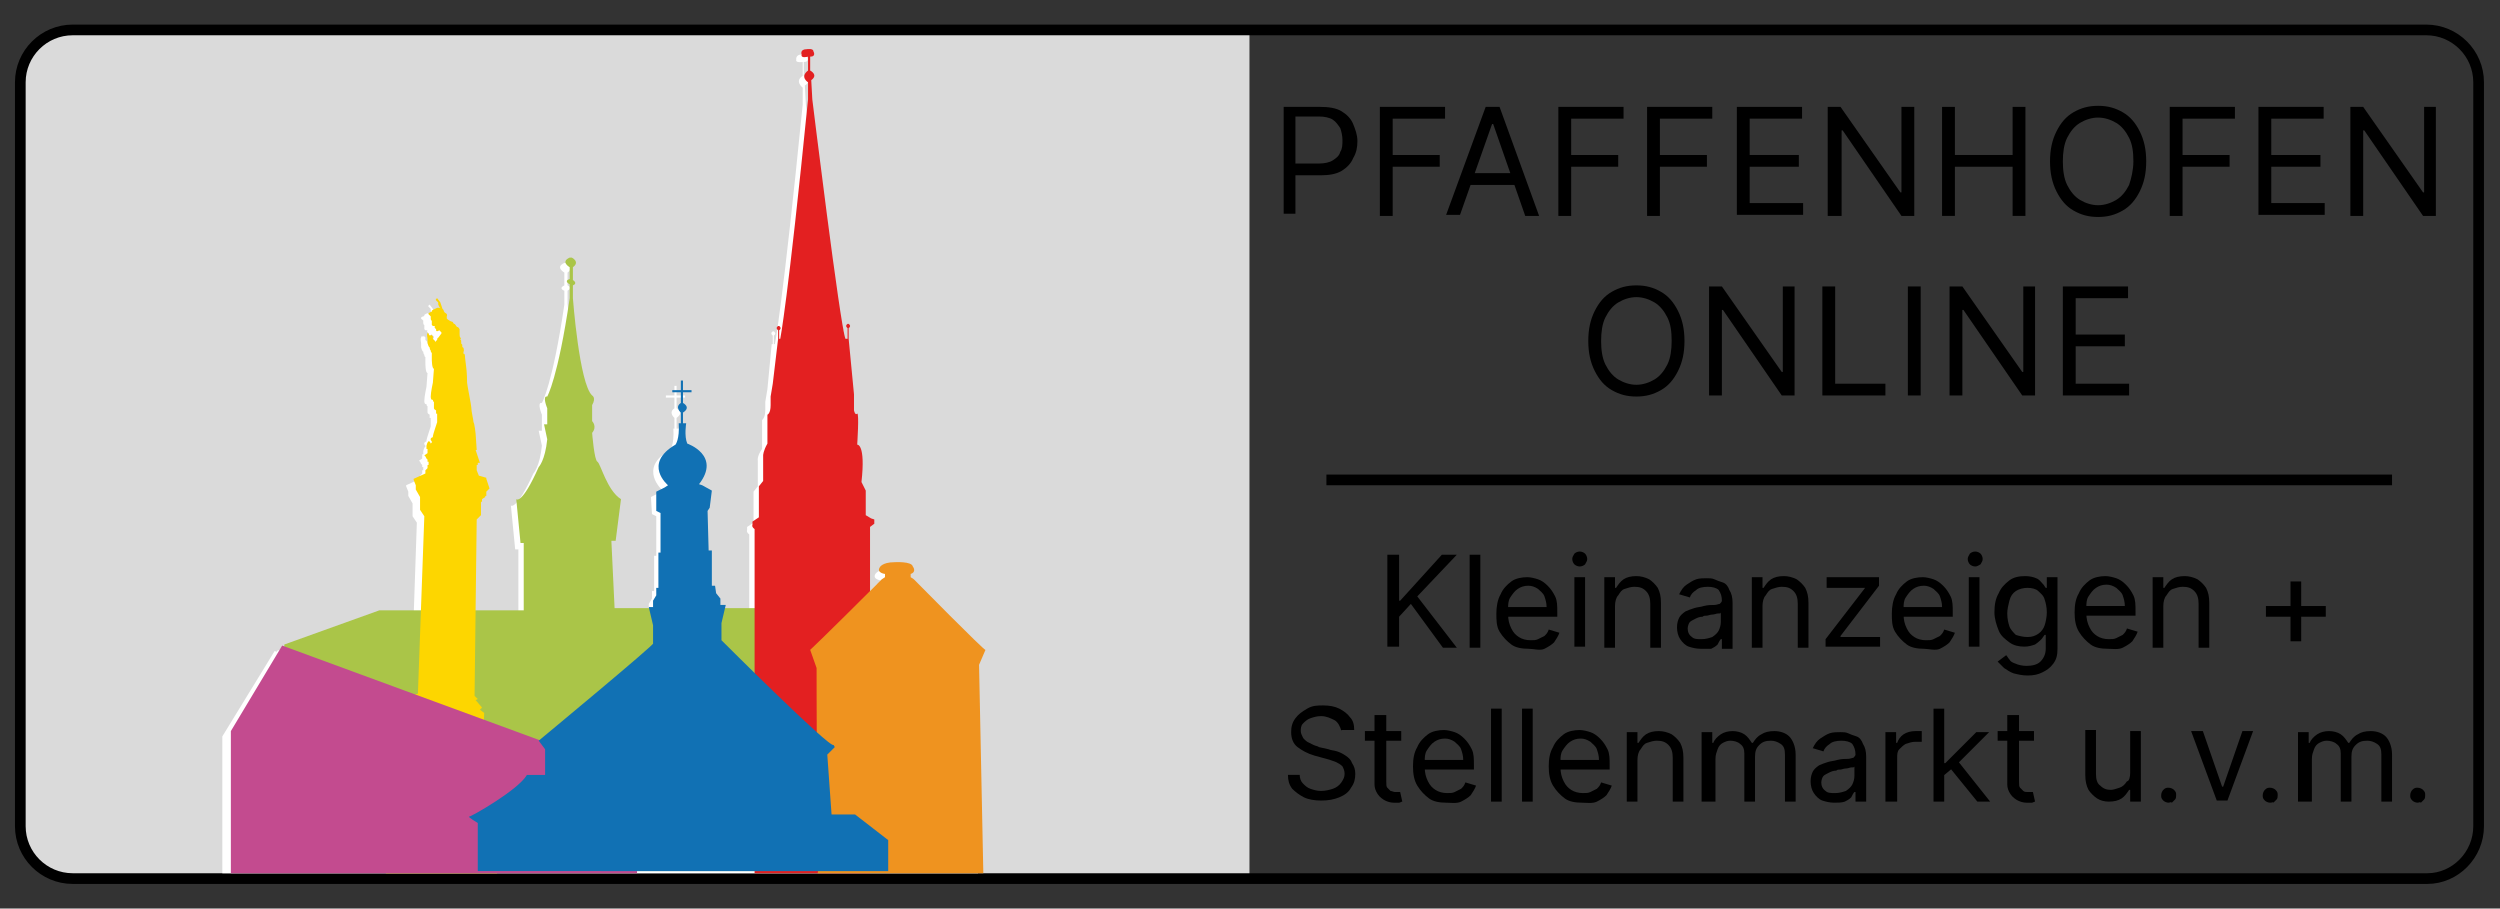 <?xml version="1.0" encoding="utf-8"?>
<!-- Generator: Adobe Illustrator 27.2.0, SVG Export Plug-In . SVG Version: 6.00 Build 0)  -->
<svg version="1.1" id="Ebene_1" xmlns="http://www.w3.org/2000/svg" xmlns:xlink="http://www.w3.org/1999/xlink" x="0px" y="0px"
	 viewBox="0 0 233.9 85" style="enable-background:new 0 0 233.9 85;" xml:space="preserve">
<rect x="0" y="0" width="233.9" height="85" fill="#333333" stroke="none"/>
<style type="text/css">
	.st0{clip-path:url(#SVGID_00000011017708674833632280000009312109724959675272_);fill:#DADADA;}
	.st1{fill:none;stroke:#000000;stroke-miterlimit:10;}
	.st2{fill:url(#SVGID_00000008145365694096719390000000486204351045155225_);}
	.st3{clip-path:url(#SVGID_00000016037626294615399100000011382634004009404841_);fill:#DADADA;}
	.st4{fill:#EB5F12;}
	.st5{fill:#517CBE;}
	.st6{fill:#32A853;}
	.st7{fill:#FBBC0C;}
	.st8{fill:#E84436;}
	.st9{fill:#FFE0AB;}
	.st10{fill:none;stroke:#403E40;stroke-width:0.742;stroke-linecap:round;stroke-linejoin:round;stroke-miterlimit:10;}
	.st11{fill:none;stroke:#403E40;stroke-width:0.778;stroke-linecap:round;stroke-linejoin:round;stroke-miterlimit:10;}
	.st12{fill:#95CFBD;}
	.st13{fill:none;stroke:#403E40;stroke-width:0.712;stroke-linecap:round;stroke-linejoin:round;stroke-miterlimit:10;}
	.st14{fill:none;stroke:#403E40;stroke-width:0.764;stroke-linecap:round;stroke-linejoin:round;stroke-miterlimit:10;}
	.st15{fill:#9AC698;}
	.st16{fill:none;stroke:#403E40;stroke-width:0.647;stroke-linecap:round;stroke-linejoin:round;stroke-miterlimit:10;}
	.st17{fill:none;stroke:#403E40;stroke-width:0.754;stroke-linecap:round;stroke-linejoin:round;stroke-miterlimit:10;}
	.st18{fill:none;stroke:#403E40;stroke-width:0.733;stroke-linecap:round;stroke-linejoin:round;stroke-miterlimit:10;}
	.st19{fill:none;stroke:#403E40;stroke-width:0.771;stroke-linecap:round;stroke-linejoin:round;stroke-miterlimit:10;}
	.st20{fill:none;stroke:#403E40;stroke-width:0.754;stroke-linecap:round;stroke-linejoin:round;stroke-miterlimit:10;}
	.st21{clip-path:url(#SVGID_00000085220131742518558660000009382365285209852094_);fill:#DADADA;}
	.st22{clip-path:url(#SVGID_00000070114072862564878250000002104831515423137672_);fill:#DADADA;}
	.st23{fill:none;stroke:#403E40;stroke-width:2.091;stroke-linecap:round;stroke-linejoin:round;stroke-miterlimit:10;}
	.st24{clip-path:url(#SVGID_00000036967679993827957970000006644903033759929008_);fill:#DADADA;}
	.st25{clip-path:url(#SVGID_00000116211141506402300740000010753625742677623429_);fill:#DADADA;}
	.st26{fill:#0C0908;}
	.st27{fill:#DFF2FD;}
	.st28{fill:#004577;}
	.st29{clip-path:url(#SVGID_00000062892646736010900820000010862864376945979807_);fill:#FFFFFF;}
	.st30{clip-path:url(#SVGID_00000062892646736010900820000010862864376945979807_);fill:#0075A0;}
	.st31{clip-path:url(#SVGID_00000136384239833779133690000011055006643413350558_);fill:none;stroke:#FFFFFF;stroke-width:0.914;}
	.st32{clip-path:url(#SVGID_00000075163631375490069530000014817164350598716801_);fill:#0075A0;}
	.st33{clip-path:url(#SVGID_00000050635697616491232550000008172264413129001126_);fill:none;stroke:#FFFFFF;stroke-width:0.914;}
	.st34{clip-path:url(#SVGID_00000062170541560206539910000006915097076907087251_);fill:#FFFFFF;}
	.st35{clip-path:url(#SVGID_00000062170541560206539910000006915097076907087251_);}
	.st36{clip-path:url(#SVGID_00000062170541560206539910000006915097076907087251_);fill:#E30613;}
	.st37{clip-path:url(#SVGID_00000062170541560206539910000006915097076907087251_);fill:#F8D200;}
	.st38{clip-path:url(#SVGID_00000062170541560206539910000006915097076907087251_);fill:#0075A0;}
	.st39{fill:#62852E;}
	.st40{fill:#FFDD00;}
	.st41{fill:#005CA9;}
	.st42{clip-path:url(#SVGID_00000121961054166096289140000009320826720545124231_);fill:#DADADA;}
	.st43{fill:none;stroke:#403E40;stroke-width:2.325;stroke-linecap:round;stroke-linejoin:round;stroke-miterlimit:10;}
	.st44{fill:#FFFFFF;}
	.st45{fill:#AAC548;}
	.st46{fill:#E32021;}
	.st47{fill:#FDD600;}
	.st48{fill:#C34B8F;}
	.st49{fill:#EF931F;}
	.st50{fill:#1171B4;}
</style>
<line class="st1" x1="124.1" y1="44.9" x2="223.8" y2="44.9"/>
<g>
	<defs>
		<path id="SVGID_00000049943237916604838490000007691720789587905461_" d="M227.1,82.2H6.8c-2.7,0-4.9-2.2-4.9-4.9V7.7
			c0-2.7,2.2-4.9,4.9-4.9h220.2c2.7,0,4.9,2.2,4.9,4.9v69.6C231.9,80,229.7,82.2,227.1,82.2z"/>
	</defs>
	<clipPath id="SVGID_00000137828579586196037300000000645070675815810218_">
		<use xlink:href="#SVGID_00000049943237916604838490000007691720789587905461_"  style="overflow:visible;"/>
	</clipPath>
	
		<rect x="1.9" y="2.9" style="clip-path:url(#SVGID_00000137828579586196037300000000645070675815810218_);fill:#DADADA;" width="115" height="79.3"/>
</g>
<path class="st1" d="M227.1,82.2H6.8c-2.7,0-4.9-2.2-4.9-4.9V7.7c0-2.7,2.2-4.9,4.9-4.9h220.2c2.7,0,4.9,2.2,4.9,4.9v69.6
	C231.9,80,229.7,82.2,227.1,82.2z"/>
<g>
	<path d="M120.1,20.1V10h3.4c0.8,0,1.5,0.1,2,0.4c0.5,0.3,0.9,0.7,1.1,1.2s0.4,1,0.4,1.6c0,0.6-0.1,1.1-0.4,1.6
		c-0.2,0.5-0.6,0.9-1.1,1.2c-0.5,0.3-1.2,0.4-1.9,0.4H121v-1.1h2.4c0.5,0,1-0.1,1.3-0.3c0.3-0.2,0.6-0.4,0.7-0.8
		c0.2-0.3,0.2-0.7,0.2-1.1c0-0.4-0.1-0.8-0.2-1.1c-0.2-0.3-0.4-0.6-0.7-0.8c-0.3-0.2-0.8-0.3-1.3-0.3h-2.2v9.1H120.1z"/>
	<path d="M129.1,20.1V10h6.1v1.1h-4.9v3.4h4.4v1.1h-4.4v4.6H129.1z"/>
	<path d="M136.6,20.1h-1.3L139,10h1.3l3.7,10.2h-1.3l-3-8.6h-0.1L136.6,20.1z M137.1,16.2h5.2v1.1h-5.2V16.2z"/>
	<path d="M145.8,20.1V10h6.1v1.1H147v3.4h4.4v1.1H147v4.6H145.8z"/>
	<path d="M154.1,20.1V10h6.1v1.1h-4.9v3.4h4.4v1.1h-4.4v4.6H154.1z"/>
	<path d="M162.5,20.1V10h6.1v1.1h-4.9v3.4h4.6v1.1h-4.6V19h5v1.1H162.5z"/>
	<path d="M179.1,10v10.2h-1.2l-5.5-8h-0.1v8H171V10h1.2l5.6,8h0.1v-8H179.1z"/>
	<path d="M181.7,20.1V10h1.2v4.5h5.4V10h1.2v10.2h-1.2v-4.6h-5.4v4.6H181.7z"/>
	<path d="M200.8,15.1c0,1.1-0.2,2-0.6,2.8s-0.9,1.4-1.6,1.8c-0.7,0.4-1.4,0.6-2.3,0.6s-1.6-0.2-2.3-0.6c-0.7-0.4-1.2-1-1.6-1.8
		s-0.6-1.7-0.6-2.8s0.2-2,0.6-2.8s0.9-1.4,1.6-1.8c0.7-0.4,1.4-0.6,2.3-0.6s1.6,0.2,2.3,0.6c0.7,0.4,1.2,1,1.6,1.8
		S200.8,14,200.8,15.1z M199.6,15.1c0-0.9-0.1-1.6-0.4-2.2s-0.7-1.1-1.2-1.4s-1.1-0.5-1.7-0.5s-1.2,0.2-1.7,0.5s-0.9,0.8-1.2,1.4
		c-0.3,0.6-0.4,1.4-0.4,2.2s0.1,1.6,0.4,2.2c0.3,0.6,0.7,1.1,1.2,1.4s1.1,0.5,1.7,0.5s1.2-0.2,1.7-0.5s0.9-0.8,1.2-1.4
		C199.4,16.7,199.6,15.9,199.6,15.1z"/>
	<path d="M203,20.1V10h6.1v1.1h-4.9v3.4h4.4v1.1h-4.4v4.6H203z"/>
	<path d="M211.3,20.1V10h6.1v1.1h-4.9v3.4h4.6v1.1h-4.6V19h5v1.1H211.3z"/>
	<path d="M227.9,10v10.2h-1.2l-5.5-8h-0.1v8h-1.2V10h1.2l5.6,8h0.1v-8H227.9z"/>
	<path d="M157.6,31.9c0,1.1-0.2,2-0.6,2.8s-0.9,1.4-1.6,1.8s-1.4,0.6-2.3,0.6c-0.9,0-1.6-0.2-2.3-0.6c-0.7-0.4-1.2-1-1.6-1.8
		s-0.6-1.7-0.6-2.8s0.2-2,0.6-2.8s0.9-1.4,1.6-1.8c0.7-0.4,1.4-0.6,2.3-0.6c0.9,0,1.6,0.2,2.3,0.6s1.2,1,1.6,1.8
		S157.6,30.8,157.6,31.9z M156.4,31.9c0-0.9-0.1-1.6-0.4-2.2c-0.3-0.6-0.7-1.1-1.2-1.4s-1.1-0.5-1.7-0.5c-0.6,0-1.2,0.2-1.7,0.5
		c-0.5,0.3-0.9,0.8-1.2,1.4s-0.4,1.4-0.4,2.2s0.1,1.6,0.4,2.2c0.3,0.6,0.7,1.1,1.2,1.4c0.5,0.3,1.1,0.5,1.7,0.5
		c0.6,0,1.2-0.2,1.7-0.5s0.9-0.8,1.2-1.4C156.3,33.5,156.4,32.7,156.4,31.9z"/>
	<path d="M167.9,26.8v10.2h-1.2l-5.5-8h-0.1v8h-1.2V26.8h1.2l5.6,8h0.1v-8H167.9z"/>
	<path d="M170.5,36.9V26.8h1.2v9.1h4.7v1.1H170.5z"/>
	<path d="M179.7,26.8v10.2h-1.2V26.8H179.7z"/>
	<path d="M190.4,26.8v10.2h-1.2l-5.5-8h-0.1v8h-1.2V26.8h1.2l5.6,8h0.1v-8H190.4z"/>
	<path d="M193,36.9V26.8h6.1v1.1h-4.9v3.4h4.6v1.1h-4.6v3.5h5v1.1H193z"/>
</g>
<g>
	<path d="M129.8,60.6v-8.7h1.1v4.3h0.1l3.9-4.3h1.4l-3.7,3.9l3.7,4.8H135l-3-4.1l-1.1,1.2v2.8H129.8z"/>
	<path d="M138.5,51.9v8.7h-1v-8.7H138.5z"/>
	<path d="M143,60.7c-0.6,0-1.2-0.1-1.6-0.4s-0.8-0.7-1.1-1.2S140,58,140,57.4s0.1-1.3,0.4-1.8c0.2-0.5,0.6-0.9,1-1.2
		c0.4-0.3,1-0.4,1.5-0.4c0.3,0,0.7,0.1,1,0.2c0.3,0.1,0.6,0.3,0.9,0.6c0.3,0.3,0.5,0.6,0.7,1c0.2,0.4,0.2,0.9,0.2,1.5v0.4h-5v-0.9h4
		c0-0.4-0.1-0.7-0.2-1c-0.1-0.3-0.4-0.5-0.6-0.7c-0.3-0.2-0.6-0.3-0.9-0.3c-0.4,0-0.7,0.1-1,0.3c-0.3,0.2-0.5,0.5-0.7,0.8
		c-0.2,0.3-0.2,0.7-0.2,1v0.6c0,0.5,0.1,0.9,0.3,1.3s0.4,0.6,0.7,0.8c0.3,0.2,0.7,0.3,1.1,0.3c0.3,0,0.5,0,0.7-0.1
		c0.2-0.1,0.4-0.2,0.6-0.3c0.2-0.2,0.3-0.3,0.4-0.6l1,0.3c-0.1,0.3-0.3,0.6-0.5,0.9c-0.2,0.2-0.5,0.4-0.9,0.6S143.5,60.7,143,60.7z"
		/>
	<path d="M147.8,53c-0.2,0-0.4-0.1-0.5-0.2c-0.1-0.1-0.2-0.3-0.2-0.5s0.1-0.3,0.2-0.5c0.1-0.1,0.3-0.2,0.5-0.2
		c0.2,0,0.4,0.1,0.5,0.2c0.1,0.1,0.2,0.3,0.2,0.5s-0.1,0.3-0.2,0.5C148.2,52.9,148,53,147.8,53z M147.3,60.6V54h1v6.5H147.3z"/>
	<path d="M151.1,56.7v3.9h-1V54h1v1h0.1c0.2-0.3,0.4-0.6,0.7-0.8s0.7-0.3,1.2-0.3c0.4,0,0.8,0.1,1.2,0.3c0.3,0.2,0.6,0.5,0.8,0.8
		c0.2,0.4,0.3,0.8,0.3,1.4v4.2h-1v-4.1c0-0.5-0.1-0.9-0.4-1.2c-0.3-0.3-0.6-0.4-1.1-0.4c-0.3,0-0.6,0.1-0.9,0.2
		c-0.3,0.1-0.4,0.3-0.6,0.6C151.2,55.9,151.1,56.3,151.1,56.7z"/>
	<path d="M159.1,60.7c-0.4,0-0.8-0.1-1.1-0.2s-0.6-0.4-0.8-0.7c-0.2-0.3-0.3-0.7-0.3-1.1c0-0.4,0.1-0.7,0.2-0.9s0.3-0.4,0.6-0.6
		c0.2-0.1,0.5-0.2,0.8-0.3c0.3-0.1,0.6-0.1,0.9-0.2c0.4-0.1,0.7-0.1,1-0.1c0.2,0,0.4-0.1,0.5-0.1c0.1-0.1,0.2-0.2,0.2-0.3v0
		c0-0.4-0.1-0.7-0.3-1c-0.2-0.2-0.6-0.3-1-0.3c-0.5,0-0.9,0.1-1.1,0.3c-0.3,0.2-0.5,0.4-0.6,0.7l-1-0.3c0.2-0.4,0.4-0.7,0.7-0.9
		c0.3-0.2,0.6-0.4,0.9-0.5c0.3-0.1,0.7-0.1,1-0.1c0.2,0,0.5,0,0.7,0.1s0.5,0.2,0.8,0.3s0.5,0.4,0.6,0.7c0.2,0.3,0.3,0.7,0.3,1.2v4.3
		h-1v-0.9H161c-0.1,0.1-0.2,0.3-0.3,0.5c-0.2,0.2-0.4,0.3-0.6,0.4C159.8,60.7,159.5,60.7,159.1,60.7z M159.2,59.8
		c0.4,0,0.7-0.1,1-0.2c0.3-0.2,0.5-0.4,0.6-0.6s0.2-0.5,0.2-0.8v-0.9c0,0.1-0.1,0.1-0.3,0.1c-0.1,0-0.3,0.1-0.5,0.1
		c-0.2,0-0.4,0.1-0.5,0.1c-0.2,0-0.3,0-0.4,0.1c-0.3,0-0.5,0.1-0.7,0.2c-0.2,0.1-0.4,0.2-0.5,0.3c-0.1,0.1-0.2,0.4-0.2,0.6
		c0,0.3,0.1,0.6,0.4,0.8C158.5,59.8,158.8,59.8,159.2,59.8z"/>
	<path d="M164.9,56.7v3.9h-1V54h1v1h0.1c0.2-0.3,0.4-0.6,0.7-0.8s0.7-0.3,1.2-0.3c0.4,0,0.8,0.1,1.2,0.3c0.3,0.2,0.6,0.5,0.8,0.8
		c0.2,0.4,0.3,0.8,0.3,1.4v4.2h-1v-4.1c0-0.5-0.1-0.9-0.4-1.2c-0.3-0.3-0.6-0.4-1.1-0.4c-0.3,0-0.6,0.1-0.9,0.2
		c-0.3,0.1-0.4,0.3-0.6,0.6C165,55.9,164.9,56.3,164.9,56.7z"/>
	<path d="M170.8,60.6v-0.8l3.7-4.8V55h-3.6V54h4.9v0.8l-3.6,4.7v0.1h3.7v0.9H170.8z"/>
	<path d="M180,60.7c-0.6,0-1.2-0.1-1.6-0.4s-0.8-0.7-1.1-1.2S177,58,177,57.4s0.1-1.3,0.4-1.8c0.2-0.5,0.6-0.9,1-1.2
		c0.4-0.3,1-0.4,1.5-0.4c0.3,0,0.7,0.1,1,0.2c0.3,0.1,0.6,0.3,0.9,0.6c0.3,0.3,0.5,0.6,0.7,1c0.2,0.4,0.2,0.9,0.2,1.5v0.4h-5v-0.9h4
		c0-0.4-0.1-0.7-0.2-1c-0.1-0.3-0.4-0.5-0.6-0.7c-0.3-0.2-0.6-0.3-0.9-0.3c-0.4,0-0.7,0.1-1,0.3c-0.3,0.2-0.5,0.5-0.7,0.8
		c-0.2,0.3-0.2,0.7-0.2,1v0.6c0,0.5,0.1,0.9,0.3,1.3s0.4,0.6,0.7,0.8c0.3,0.2,0.7,0.3,1.1,0.3c0.3,0,0.5,0,0.7-0.1
		c0.2-0.1,0.4-0.2,0.6-0.3c0.2-0.2,0.3-0.3,0.4-0.6l1,0.3c-0.1,0.3-0.3,0.6-0.5,0.9c-0.2,0.2-0.5,0.4-0.9,0.6S180.4,60.7,180,60.7z"
		/>
	<path d="M184.8,53c-0.2,0-0.4-0.1-0.5-0.2c-0.1-0.1-0.2-0.3-0.2-0.5s0.1-0.3,0.2-0.5c0.1-0.1,0.3-0.2,0.5-0.2s0.4,0.1,0.5,0.2
		c0.1,0.1,0.2,0.3,0.2,0.5s-0.1,0.3-0.2,0.5C185.1,52.9,185,53,184.8,53z M184.2,60.6V54h1v6.5H184.2z"/>
	<path d="M189.7,63.2c-0.5,0-0.9-0.1-1.3-0.2c-0.3-0.1-0.6-0.3-0.9-0.5c-0.2-0.2-0.4-0.4-0.6-0.6l0.8-0.6c0.1,0.1,0.2,0.3,0.3,0.4
		c0.1,0.2,0.3,0.3,0.6,0.4c0.2,0.1,0.6,0.2,1,0.2c0.5,0,1-0.1,1.3-0.4c0.3-0.3,0.5-0.7,0.5-1.2v-1.3h-0.1c-0.1,0.1-0.2,0.3-0.3,0.4
		s-0.3,0.3-0.6,0.5c-0.3,0.1-0.6,0.2-1,0.2c-0.5,0-1-0.1-1.4-0.4s-0.8-0.6-1-1.1c-0.2-0.5-0.4-1.1-0.4-1.7c0-0.7,0.1-1.3,0.4-1.8
		c0.2-0.5,0.6-0.9,1-1.2c0.4-0.3,0.9-0.4,1.5-0.4c0.4,0,0.8,0.1,1,0.2c0.3,0.1,0.4,0.3,0.6,0.5s0.2,0.3,0.3,0.4h0.1v-1h1v6.7
		c0,0.6-0.1,1-0.4,1.4c-0.3,0.4-0.6,0.6-1,0.8C190.7,63.1,190.3,63.2,189.7,63.2z M189.7,59.6c0.4,0,0.7-0.1,1-0.3
		c0.3-0.2,0.5-0.5,0.6-0.8c0.1-0.3,0.2-0.8,0.2-1.2c0-0.5-0.1-0.9-0.2-1.2c-0.1-0.4-0.4-0.6-0.6-0.8s-0.6-0.3-1-0.3
		c-0.4,0-0.8,0.1-1.1,0.3c-0.3,0.2-0.5,0.5-0.6,0.9c-0.1,0.4-0.2,0.8-0.2,1.2c0,0.5,0.1,0.9,0.2,1.2c0.1,0.3,0.4,0.6,0.6,0.8
		C188.9,59.5,189.3,59.6,189.7,59.6z"/>
	<path d="M197.2,60.7c-0.6,0-1.2-0.1-1.6-0.4s-0.8-0.7-1.1-1.2s-0.4-1.1-0.4-1.8s0.1-1.3,0.4-1.8c0.2-0.5,0.6-0.9,1-1.2
		c0.4-0.3,1-0.4,1.5-0.4c0.3,0,0.7,0.1,1,0.2c0.3,0.1,0.6,0.3,0.9,0.6c0.3,0.3,0.5,0.6,0.7,1c0.2,0.4,0.2,0.9,0.2,1.5v0.4h-5v-0.9h4
		c0-0.4-0.1-0.7-0.2-1c-0.1-0.3-0.4-0.5-0.6-0.7c-0.3-0.2-0.6-0.3-0.9-0.3c-0.4,0-0.7,0.1-1,0.3c-0.3,0.2-0.5,0.5-0.7,0.8
		c-0.2,0.3-0.2,0.7-0.2,1v0.6c0,0.5,0.1,0.9,0.3,1.3s0.4,0.6,0.7,0.8c0.3,0.2,0.7,0.3,1.1,0.3c0.3,0,0.5,0,0.7-0.1
		c0.2-0.1,0.4-0.2,0.6-0.3c0.2-0.2,0.3-0.3,0.4-0.6l1,0.3c-0.1,0.3-0.3,0.6-0.5,0.9c-0.2,0.2-0.5,0.4-0.9,0.6S197.6,60.7,197.2,60.7
		z"/>
	<path d="M202.4,56.7v3.9h-1V54h1v1h0.1c0.2-0.3,0.4-0.6,0.7-0.8s0.7-0.3,1.2-0.3c0.4,0,0.8,0.1,1.2,0.3c0.3,0.2,0.6,0.5,0.8,0.8
		c0.2,0.4,0.3,0.8,0.3,1.4v4.2h-1v-4.1c0-0.5-0.1-0.9-0.4-1.2c-0.3-0.3-0.6-0.4-1.1-0.4c-0.3,0-0.6,0.1-0.9,0.2
		c-0.3,0.1-0.4,0.3-0.6,0.6C202.5,55.9,202.4,56.3,202.4,56.7z"/>
	<path d="M212,57.7v-1h5.6v1H212z M214.3,60v-5.6h1V60H214.3z"/>
	<path d="M125.5,68.4c-0.1-0.4-0.3-0.8-0.6-1c-0.4-0.2-0.8-0.4-1.3-0.4c-0.4,0-0.7,0.1-1,0.2c-0.3,0.1-0.5,0.3-0.7,0.5
		s-0.2,0.5-0.2,0.7c0,0.2,0.1,0.4,0.2,0.6c0.1,0.2,0.3,0.3,0.4,0.4c0.2,0.1,0.4,0.2,0.6,0.3c0.2,0.1,0.4,0.1,0.5,0.2l0.9,0.2
		c0.2,0.1,0.5,0.1,0.8,0.2c0.3,0.1,0.5,0.2,0.8,0.4c0.3,0.2,0.5,0.4,0.6,0.7c0.2,0.3,0.3,0.6,0.3,1c0,0.5-0.1,0.9-0.4,1.3
		c-0.2,0.4-0.6,0.7-1.1,0.9c-0.5,0.2-1,0.3-1.7,0.3c-0.6,0-1.2-0.1-1.6-0.3s-0.8-0.5-1.1-0.8c-0.3-0.4-0.4-0.8-0.4-1.3h1.1
		c0,0.3,0.1,0.6,0.3,0.8c0.2,0.2,0.4,0.4,0.7,0.5c0.3,0.1,0.6,0.2,1,0.2c0.4,0,0.8-0.1,1.1-0.2c0.3-0.1,0.6-0.3,0.8-0.6
		s0.3-0.5,0.3-0.8c0-0.3-0.1-0.5-0.2-0.7c-0.2-0.2-0.4-0.3-0.6-0.4c-0.3-0.1-0.5-0.2-0.9-0.3l-1.1-0.3c-0.7-0.2-1.2-0.5-1.6-0.8
		s-0.6-0.8-0.6-1.4c0-0.5,0.1-0.9,0.4-1.3c0.3-0.4,0.6-0.6,1.1-0.9s1-0.3,1.5-0.3c0.6,0,1.1,0.1,1.5,0.3c0.4,0.2,0.8,0.5,1,0.8
		c0.3,0.3,0.4,0.7,0.4,1.2H125.5z"/>
	<path d="M131.1,68.4v0.9h-3.4v-0.9H131.1z M128.7,66.9h1v6.2c0,0.3,0,0.5,0.1,0.6c0.1,0.1,0.2,0.2,0.3,0.3c0.1,0,0.3,0.1,0.4,0.1
		c0.1,0,0.2,0,0.3,0c0.1,0,0.1,0,0.2,0l0.2,0.9c-0.1,0-0.2,0.1-0.3,0.1c-0.1,0-0.3,0-0.5,0c-0.3,0-0.6-0.1-0.8-0.2s-0.5-0.3-0.7-0.6
		s-0.3-0.6-0.3-0.9V66.9z"/>
	<path d="M135.3,75.1c-0.6,0-1.2-0.1-1.6-0.4s-0.8-0.7-1.1-1.2s-0.4-1.1-0.4-1.8s0.1-1.3,0.4-1.8c0.2-0.5,0.6-0.9,1-1.2
		c0.4-0.3,1-0.4,1.5-0.4c0.3,0,0.7,0.1,1,0.2c0.3,0.1,0.6,0.3,0.9,0.6c0.3,0.3,0.5,0.6,0.7,1c0.2,0.4,0.2,0.9,0.2,1.5v0.4h-5v-0.9h4
		c0-0.4-0.1-0.7-0.2-1c-0.1-0.3-0.4-0.5-0.6-0.7c-0.3-0.2-0.6-0.3-0.9-0.3c-0.4,0-0.7,0.1-1,0.3c-0.3,0.2-0.5,0.5-0.7,0.8
		c-0.2,0.3-0.2,0.7-0.2,1v0.6c0,0.5,0.1,0.9,0.3,1.3s0.4,0.6,0.7,0.8c0.3,0.2,0.7,0.3,1.1,0.3c0.3,0,0.5,0,0.7-0.1
		c0.2-0.1,0.4-0.2,0.6-0.3c0.2-0.2,0.3-0.3,0.4-0.6l1,0.3c-0.1,0.3-0.3,0.6-0.5,0.9c-0.2,0.2-0.5,0.4-0.9,0.6S135.7,75.1,135.3,75.1
		z"/>
	<path d="M140.5,66.3V75h-1v-8.7H140.5z"/>
	<path d="M143.4,66.3V75h-1v-8.7H143.4z"/>
	<path d="M148,75.1c-0.6,0-1.2-0.1-1.6-0.4s-0.8-0.7-1.1-1.2s-0.4-1.1-0.4-1.8s0.1-1.3,0.4-1.8c0.2-0.5,0.6-0.9,1-1.2
		c0.4-0.3,1-0.4,1.5-0.4c0.3,0,0.7,0.1,1,0.2c0.3,0.1,0.6,0.3,0.9,0.6c0.3,0.3,0.5,0.6,0.7,1c0.2,0.4,0.2,0.9,0.2,1.5v0.4h-5v-0.9h4
		c0-0.4-0.1-0.7-0.2-1c-0.1-0.3-0.4-0.5-0.6-0.7c-0.3-0.2-0.6-0.3-0.9-0.3c-0.4,0-0.7,0.1-1,0.3c-0.3,0.2-0.5,0.5-0.7,0.8
		c-0.2,0.3-0.2,0.7-0.2,1v0.6c0,0.5,0.1,0.9,0.3,1.3s0.4,0.6,0.7,0.8c0.3,0.2,0.7,0.3,1.1,0.3c0.3,0,0.5,0,0.7-0.1
		c0.2-0.1,0.4-0.2,0.6-0.3c0.2-0.2,0.3-0.3,0.4-0.6l1,0.3c-0.1,0.3-0.3,0.6-0.5,0.9c-0.2,0.2-0.5,0.4-0.9,0.6S148.4,75.1,148,75.1z"
		/>
	<path d="M153.2,71.1V75h-1v-6.5h1v1h0.1c0.2-0.3,0.4-0.6,0.7-0.8s0.7-0.3,1.2-0.3c0.4,0,0.8,0.1,1.2,0.3c0.3,0.2,0.6,0.5,0.8,0.8
		c0.2,0.4,0.3,0.8,0.3,1.4V75h-1v-4.1c0-0.5-0.1-0.9-0.4-1.2c-0.3-0.3-0.6-0.4-1.1-0.4c-0.3,0-0.6,0.1-0.9,0.2
		c-0.3,0.1-0.4,0.3-0.6,0.6C153.3,70.3,153.2,70.7,153.2,71.1z"/>
	<path d="M159.2,75v-6.5h1v1h0.1c0.1-0.3,0.4-0.6,0.7-0.8c0.3-0.2,0.7-0.3,1.1-0.3c0.4,0,0.8,0.1,1.1,0.3c0.3,0.2,0.5,0.5,0.7,0.8
		h0.1c0.2-0.3,0.4-0.6,0.8-0.8c0.3-0.2,0.7-0.3,1.2-0.3c0.6,0,1.1,0.2,1.4,0.5s0.6,0.9,0.6,1.7V75h-1v-4.4c0-0.5-0.1-0.8-0.4-1
		c-0.3-0.2-0.6-0.3-0.9-0.3c-0.5,0-0.8,0.1-1.1,0.4c-0.3,0.3-0.4,0.6-0.4,1.1V75h-1v-4.5c0-0.4-0.1-0.7-0.4-0.9
		c-0.2-0.2-0.6-0.3-0.9-0.3c-0.3,0-0.5,0.1-0.7,0.2c-0.2,0.1-0.4,0.3-0.5,0.6s-0.2,0.5-0.2,0.9V75H159.2z"/>
	<path d="M171.6,75.1c-0.4,0-0.8-0.1-1.1-0.2s-0.6-0.4-0.8-0.7c-0.2-0.3-0.3-0.7-0.3-1.1c0-0.4,0.1-0.7,0.2-0.9s0.3-0.4,0.6-0.6
		c0.2-0.1,0.5-0.2,0.8-0.3c0.3-0.1,0.6-0.1,0.9-0.2c0.4-0.1,0.7-0.1,1-0.1c0.2,0,0.4-0.1,0.5-0.1c0.1-0.1,0.2-0.2,0.2-0.3v0
		c0-0.4-0.1-0.7-0.3-1c-0.2-0.2-0.6-0.3-1-0.3c-0.5,0-0.9,0.1-1.1,0.3c-0.3,0.2-0.5,0.4-0.6,0.7l-1-0.3c0.2-0.4,0.4-0.7,0.7-0.9
		c0.3-0.2,0.6-0.4,0.9-0.5c0.3-0.1,0.7-0.1,1-0.1c0.2,0,0.5,0,0.7,0.1s0.5,0.2,0.8,0.3s0.5,0.4,0.6,0.7c0.2,0.3,0.3,0.7,0.3,1.2V75
		h-1v-0.9h-0.1c-0.1,0.1-0.2,0.3-0.3,0.5c-0.2,0.2-0.4,0.3-0.6,0.4C172.3,75.1,172,75.1,171.6,75.1z M171.7,74.2
		c0.4,0,0.7-0.1,1-0.2c0.3-0.2,0.5-0.4,0.6-0.6s0.2-0.5,0.2-0.8v-0.9c0,0.1-0.1,0.1-0.3,0.1c-0.1,0-0.3,0.1-0.5,0.1
		c-0.2,0-0.4,0.1-0.5,0.1c-0.2,0-0.3,0-0.4,0.1c-0.3,0-0.5,0.1-0.7,0.2c-0.2,0.1-0.4,0.2-0.5,0.3c-0.1,0.1-0.2,0.4-0.2,0.6
		c0,0.3,0.1,0.6,0.4,0.8C171,74.2,171.3,74.2,171.7,74.2z"/>
	<path d="M176.4,75v-6.5h1v1h0.1c0.1-0.3,0.3-0.6,0.6-0.8s0.7-0.3,1.1-0.3c0.1,0,0.2,0,0.3,0c0.1,0,0.2,0,0.3,0v1c0,0-0.1,0-0.2,0
		c-0.1,0-0.2,0-0.4,0c-0.3,0-0.6,0.1-0.9,0.2c-0.2,0.1-0.4,0.3-0.6,0.5s-0.2,0.5-0.2,0.8V75H176.4z"/>
	<path d="M180.9,75v-8.7h1V75H180.9z M181.8,72.6l0-1.2h0.2l2.9-2.9h1.2l-3.1,3.1H183L181.8,72.6z M185,75l-2.6-3.2l0.7-0.7l3.1,3.9
		H185z"/>
	<path d="M190.3,68.4v0.9h-3.4v-0.9H190.3z M187.9,66.9h1v6.2c0,0.3,0,0.5,0.1,0.6s0.2,0.2,0.3,0.3s0.3,0.1,0.4,0.1
		c0.1,0,0.2,0,0.3,0c0.1,0,0.1,0,0.2,0l0.2,0.9c-0.1,0-0.2,0.1-0.3,0.1c-0.1,0-0.3,0-0.5,0c-0.3,0-0.6-0.1-0.8-0.2s-0.5-0.3-0.7-0.6
		s-0.3-0.6-0.3-0.9V66.9z"/>
	<path d="M199.3,72.3v-3.9h1V75h-1v-1.1h-0.1c-0.2,0.3-0.4,0.6-0.7,0.8c-0.3,0.2-0.7,0.3-1.2,0.3c-0.4,0-0.8-0.1-1.1-0.3
		c-0.3-0.2-0.6-0.5-0.8-0.8c-0.2-0.4-0.3-0.8-0.3-1.4v-4.2h1v4.1c0,0.5,0.1,0.9,0.4,1.1c0.3,0.3,0.6,0.4,1,0.4
		c0.2,0,0.5-0.1,0.8-0.2c0.3-0.1,0.5-0.3,0.7-0.6C199.2,73.1,199.3,72.7,199.3,72.3z"/>
	<path d="M202.9,75.1c-0.2,0-0.4-0.1-0.5-0.2c-0.2-0.2-0.2-0.3-0.2-0.5c0-0.2,0.1-0.4,0.2-0.5c0.2-0.2,0.3-0.2,0.5-0.2
		c0.2,0,0.4,0.1,0.5,0.2c0.2,0.2,0.2,0.3,0.2,0.5c0,0.1,0,0.3-0.1,0.4c-0.1,0.1-0.2,0.2-0.3,0.3C203.1,75,203,75.1,202.9,75.1z"/>
	<path d="M210.8,68.4l-2.4,6.5h-1l-2.4-6.5h1.1l1.8,5.2h0.1l1.8-5.2H210.8z"/>
	<path d="M212.4,75.1c-0.2,0-0.4-0.1-0.5-0.2c-0.2-0.2-0.2-0.3-0.2-0.5c0-0.2,0.1-0.4,0.2-0.5c0.2-0.2,0.3-0.2,0.5-0.2
		s0.4,0.1,0.5,0.2c0.2,0.2,0.2,0.3,0.2,0.5c0,0.1,0,0.3-0.1,0.4c-0.1,0.1-0.2,0.2-0.3,0.3C212.7,75,212.6,75.1,212.4,75.1z"/>
	<path d="M215,75v-6.5h1v1h0.1c0.1-0.3,0.4-0.6,0.7-0.8c0.3-0.2,0.7-0.3,1.1-0.3c0.4,0,0.8,0.1,1.1,0.3c0.3,0.2,0.5,0.5,0.7,0.8h0.1
		c0.2-0.3,0.4-0.6,0.8-0.8c0.3-0.2,0.7-0.3,1.2-0.3c0.6,0,1.1,0.2,1.4,0.5s0.6,0.9,0.6,1.7V75h-1v-4.4c0-0.5-0.1-0.8-0.4-1
		c-0.3-0.2-0.6-0.3-0.9-0.3c-0.5,0-0.8,0.1-1.1,0.4c-0.3,0.3-0.4,0.6-0.4,1.1V75h-1v-4.5c0-0.4-0.1-0.7-0.4-0.9
		c-0.2-0.2-0.6-0.3-0.9-0.3c-0.3,0-0.5,0.1-0.7,0.2c-0.2,0.1-0.4,0.3-0.5,0.6s-0.2,0.5-0.2,0.9V75H215z"/>
	<path d="M226.2,75.1c-0.2,0-0.4-0.1-0.5-0.2c-0.2-0.2-0.2-0.3-0.2-0.5c0-0.2,0.1-0.4,0.2-0.5c0.2-0.2,0.3-0.2,0.5-0.2
		s0.4,0.1,0.5,0.2c0.2,0.2,0.2,0.3,0.2,0.5c0,0.1,0,0.3-0.1,0.4c-0.1,0.1-0.2,0.2-0.3,0.3C226.4,75,226.3,75.1,226.2,75.1z"/>
</g>
<g>
	<path class="st44" d="M91.5,81.7l-0.3-18.9l0.6-1.4c0,0.2-6.7-6.6-6.7-6.6l-0.3-0.2l0-0.3c0.6-0.2,0.2-0.7,0.2-0.7
		c-0.1-0.5-1.7-0.4-1.7-0.4c-1.1,0-1.4,0.5-1.4,0.5c-0.3,0.5,0.5,0.6,0.5,0.6v0.3L82,54.7c-0.4,0.4-0.8,0.8-1.2,1.2v-6.1l0.4-0.3
		v-0.4l-0.3-0.1l-0.5-0.3v-2.3L80,45.6c0.4-3.7-0.4-3.5-0.4-3.5s0.2-3.1,0-2.9c-0.2,0.1-0.3-0.3-0.3-0.3v-0.7v-0.8l-0.5-5.2l0-1
		c0.3-0.2,0-0.4,0-0.4h-0.1c-0.3,0.1,0,0.4,0,0.4v1h-0.2C78,31,75.4,9.8,75.4,9.8l-0.1-1.8c0.8-0.5-0.1-0.9-0.1-0.9l0-1.3
		c0.6,0,0.3-0.5,0.3-0.5C75.5,5.1,75,5.1,75,5.1c-0.6,0-0.5,0.5-0.5,0.5c-0.1,0.3,0.6,0.2,0.6,0.2v1.3c-0.8,0.5,0,1.1,0,1.1v1.6
		c-1.9,19-2.6,22.4-2.6,22.4h-0.1l0-0.8c0.3-0.2,0-0.4,0-0.4h-0.1c-0.3,0.2,0,0.4,0,0.4v0v0.8h-0.1l-0.4,4.2l-0.2,1.2v0.8
		c0,0.7-0.3,0.9-0.3,0.9v2.7c-0.5,0.7-0.4,1.1-0.4,1.1v2.4l-0.4,0.5v2.8v0.1l-0.6,0.4l0,0.3c-0.1,0.2,0.2,0.4,0.2,0.4v0.9
		c0,0,0,2.7,0,6.6h-2.9l0.1-0.3h-0.5v-0.6l-0.4-0.5l-0.1-0.7h-0.3V52h-0.3l-0.1-3.7l0.2-0.3l0.2-1.6l-0.9-0.5l-0.3-0.1
		c2.1-2.7-1.1-3.8-1.1-3.8c-0.3-0.7-0.1-1.9-0.1-1.9h-0.3l0-1c0.8-0.6,0-0.9,0-0.9l0-1l0.8,0V37h-0.8v-0.9h-0.2v0.9h-0.8l0,0.2h0.8
		v1c-0.6,0.4,0,0.9,0,0.9v1H63c0.1,1.5-0.3,2-0.3,2c-3.1,1.7-0.7,3.8-0.7,3.8l-0.3,0.2l-0.8,0.4l0.1,1.6l0.4,0.2V52h-0.2v1v2.3h-0.2
		v0.7l-0.3,0.5v0.6h-0.4l0.1,0.3h-3.4l-0.3-6.3h0.4l0.5-3.9c-1.3-0.8-1.9-3.4-2.2-3.5c-0.3-0.2-0.5-2.7-0.5-2.7c0.5-0.6,0-1.1,0-1.1
		l0-1.5c0.4-0.7,0-0.9,0-0.9c-1.1-1.1-1.8-9.1-1.8-9.1l0-1.2c0.5-0.3,0-0.5,0-0.5l0-1.2c0.7-0.5-0.1-0.9-0.1-0.9h-0.2
		c-0.9,0.4,0,0.9,0,0.9v1.2c-0.6,0.3,0,0.5,0,0.5v1.3c-1.1,7.5-2.1,9.2-2.1,9.2c-0.5-0.1,0,1.1,0,1.1v1.5h-0.3l0.3,1.4
		c-0.2,2-0.8,2.6-0.8,2.6c-1.6,3.5-2.1,3-2.1,3l0.4,4.1h0.3v6.3H44l0.1-8.4l0.4-0.4l0-1.2l0.1-0.1l0-0.2l0.3-0.2V47H45v-0.4l0.3-0.3
		L45,45.4v-0.1l-0.7-0.2l-0.2-0.5l0-0.5h0.1l0-0.2h0.2L44.1,43L44,42.8h0.1L44,41.3c0,0-0.1-1-0.2-1.1c0-0.2-0.2-1-0.2-1.3
		c-0.1-0.3-0.4-2.2-0.4-2.4c0-0.1,0-0.9-0.1-1.6C43,34.1,43,33.9,43,33.9s0-0.2-0.1-0.2c-0.1,0,0-0.3,0-0.3s0-0.3-0.1-0.3
		c-0.1,0,0-0.3-0.1-0.3s0-0.4-0.1-0.4c-0.1,0,0.1-0.2,0-0.2c-0.1,0-0.1-0.3-0.1-0.3l-0.2-0.5c0,0-0.1-0.2-0.2-0.2
		c-0.1,0-0.2-0.3-0.3-0.3c-0.1,0-0.1-0.2-0.2-0.2c-0.1,0-0.4-0.2-0.4-0.2l-0.1-0.1v-0.2c0,0,0.1-0.2-0.1-0.3c-0.1,0-0.2-0.3-0.2-0.3
		l-0.1-0.1l-0.2-0.6l-0.3-0.4c0,0-0.2,0.1-0.1,0.2l0.2,0.2l0,0.2l0.1,0.2l0.1,0.1h-0.3L40,29.3c0,0-0.3,0.1-0.3,0.2
		c0,0.1-0.1,0.1-0.1,0.1s-0.4,0.1-0.1,0.3l0.1,0.1l0,0.2c0,0,0,0.2,0.1,0.2l0,0.4l0.1,0.1l0.1,0l0.1,0c0,0-0.1,0.1,0,0.2l0.1,0.1
		l0,0.1c0,0,0,0.2,0.3,0l0.2,0.2l0,0.1l-0.3,0.4c0,0-0.1,0-0.1,0.2L40,32.1l0,0l0-0.1c0,0-0.1-0.1-0.1-0.1c0,0-0.1-0.1-0.1-0.1
		l0-0.2c0,0,0-0.1-0.1-0.1l0,0c0,0,0-0.2-0.1,0c0,0-0.1-0.1-0.1,0c0,0.1-0.1-0.2-0.1,0.1l0,0c0,0-0.1,0,0,0.5l0,0.4
		c0,0,0.1,0.4,0.2,0.4c0,0,0,0.2,0.1,0.3c0,0,0,0.2,0.1,0.2l0,0.6l0,0c0,0,0,0.9,0.2,0.9l-0.1,1.3c0,0-0.2,0.9-0.2,1.3
		c0,0.4,0.2,0.3,0.2,0.3s0,0.2,0.1,0.2l0,0.2l0,0l0,0.4c0,0,0,0.1,0.2,0.2l0,0v0.1l0,0v0.1l0,0v0.1l0.1,0l0,0.8c0,0-0.4,1.2-0.4,1.3
		l0,0.1c0,0-0.4,0.1-0.1,0.4l0,0.1L40,42l0,0c0,0-0.2-0.6-0.4,0.2h0v0.2l0,0.1l-0.1,0l0,0l0,0.4l-0.3,0.2l0,0c0,0,0.1,0.1,0.1,0.1
		c0,0,0.1,0.2,0.1,0.2l0.1,0.1l0,0.2l0.1,0l0,0.3l0,0l-0.1,0l0,0.2v0.1l-0.2,0.2l0,0.3L38,45.4v0.1l0.2,0.5l0,0.4l0.4,0.7l0,0.9
		l0,0.3l0.4,0.6l-0.3,8.8h-3.9l-8.9,3.2V61l-0.2-0.1l-4.9,8v12.8"/>
	<path class="st45" d="M26.6,81.7V61.9v-1.6l8.9-3.2H49v-6.3h-0.3l-0.4-4.1c0,0,0.5,0.6,2.1-3c0,0,0.6-0.6,0.8-2.6l-0.3-1.4h0.3
		v-1.5c0,0-0.5-1.2,0-1.1c0,0,1-1.7,2.1-9.2v-1.3c0,0-0.6-0.3,0-0.5V25c0,0-0.9-0.5,0-0.9h0.2c0,0,0.8,0.4,0.1,0.9l0,1.2
		c0,0,0.5,0.3,0,0.5l0,1.2c0,0,0.6,8,1.8,9.1c0,0,0.4,0.2,0,0.9l0,1.5c0,0,0.5,0.5,0,1.1c0,0,0.2,2.6,0.5,2.7
		c0.3,0.2,0.9,2.7,2.2,3.5l-0.5,3.9h-0.4l0.3,6.3h13.6l9,3.4c0,0,0.7,0.8,0.1,1.4v19.8H26.6L26.6,81.7z"/>
	<path class="st46" d="M72.8,31.7v-0.8v0c0,0-0.3-0.2,0-0.4h0.1c0,0,0.3,0.2,0,0.4l0,0.8h0.1c0,0,0.7-3.4,2.6-22.4V7.7
		c0,0-0.8-0.5,0-1.1V5.3c0,0-0.7,0.2-0.6-0.2c0,0-0.2-0.5,0.5-0.5c0,0,0.6-0.1,0.6,0.2c0,0,0.3,0.5-0.3,0.5l0,1.3
		c0,0,0.8,0.4,0.1,0.9L76,9.3c0,0,2.6,21.2,3.1,22.4h0.2v-1c0,0-0.3-0.2,0-0.4h0.1c0,0,0.3,0.2,0,0.4l0,1l0.5,5.2v0.8v0.7
		c0,0,0.1,0.5,0.3,0.3c0.2-0.1,0,2.9,0,2.9s0.8-0.1,0.4,3.5l0.4,0.8v2.3l0.5,0.3l0.3,0.1V49l-0.4,0.3v32.4H70.6l0,0
		c0-0.9,0-31.3,0-31.3v-0.9c0,0-0.3-0.2-0.2-0.4l0-0.3l0.6-0.4v-0.1v-2.8l0.4-0.5v-2.4c0,0,0-0.4,0.4-1.1v-2.7c0,0,0.3-0.1,0.3-0.9
		v-0.8l0.2-1.2L72.8,31.7"/>
	<path class="st47" d="M46.5,81.7v-0.8l-0.3-0.4L46.1,80v-1.9l0.1-6.7l0.2-0.3l0.1-0.1l0-0.2l0.2-0.1v-0.2l0.1-0.3v-0.1L46.2,70
		l0-0.5l-0.5-0.3l-0.5-0.1l0.1-2.4l-0.4-0.3l0.2-0.2l-0.6-0.7l0.2-0.1l-0.3-0.3l0.2-16.5l0.4-0.4l0-1.2l0.1-0.1l0-0.2l0.3-0.2v-0.1
		h0.1v-0.4l0.3-0.3l-0.3-0.9v-0.1l-0.7-0.2l-0.2-0.5l0-0.5h0.1l0-0.2h0.2l-0.3-0.9l-0.1-0.3h0.1l-0.1-1.5c0,0-0.1-1-0.2-1.1
		c0-0.2-0.2-1-0.2-1.3s-0.4-2.2-0.4-2.4c0-0.1,0-0.9-0.1-1.6c-0.1-0.7-0.1-0.9-0.1-0.9s0-0.2-0.1-0.2s0-0.3,0-0.3s0-0.3-0.1-0.3
		c-0.1,0,0-0.3-0.1-0.3s0-0.4-0.1-0.4s0.1-0.2,0-0.2c-0.1,0-0.1-0.3-0.1-0.3L43,30.8c0,0-0.1-0.2-0.2-0.2s-0.2-0.3-0.3-0.3
		s-0.1-0.2-0.2-0.2c-0.1,0-0.4-0.2-0.4-0.2l-0.1-0.1v-0.2c0,0,0.1-0.2-0.1-0.3S41.5,29,41.5,29l-0.1-0.1l-0.2-0.6l-0.3-0.4
		c0,0-0.2,0.1-0.1,0.2l0.2,0.2l0,0.2l0.1,0.2l0.1,0.1h-0.3l-0.2,0.1c0,0-0.3,0.1-0.3,0.2s-0.1,0.1-0.1,0.1s-0.4,0.1-0.1,0.3l0.1,0.1
		l0,0.2c0,0,0,0.2,0.1,0.2l0,0.4l0.1,0.1l0.1,0l0.1,0c0,0-0.1,0.1,0,0.2l0.1,0.1l0,0.1c0,0,0,0.2,0.3,0l0.2,0.2l0,0.1l-0.3,0.4
		c0,0-0.1,0-0.1,0.2l-0.2,0.2l0,0l0-0.1c0,0-0.1-0.1-0.1-0.1c0,0-0.1-0.1-0.1-0.1l0-0.2c0,0,0-0.1-0.1-0.1l0,0c0,0,0-0.2-0.1,0
		c0,0-0.1-0.1-0.1,0S40,30.9,40,31.2l0,0c0,0-0.1,0,0,0.5l0,0.4c0,0,0.1,0.4,0.2,0.4c0,0,0,0.2,0.1,0.3c0,0,0,0.2,0.1,0.2l0,0.6l0,0
		c0,0,0,0.9,0.2,0.9l-0.1,1.3c0,0-0.2,0.9-0.2,1.3s0.2,0.3,0.2,0.3s0,0.2,0.1,0.2l0,0.2l0,0l0,0.4c0,0,0,0.1,0.2,0.2l0,0v0.1l0,0
		v0.1l0,0v0.1l0.1,0l0,0.8c0,0-0.4,1.2-0.4,1.3l0,0.1c0,0-0.4,0.1-0.1,0.4l0,0.1l-0.1,0.1l0,0c0,0-0.2-0.6-0.4,0.2h0v0.2l0,0.1
		L40,42l0,0l0,0.4l-0.3,0.2l0,0c0,0,0.1,0.1,0.1,0.1s0.1,0.2,0.1,0.2l0.1,0.1l0,0.2l0.1,0l0,0.3l0,0l-0.1,0l0,0.2v0.1l-0.2,0.2
		l0,0.3l-1.1,0.5v0.1l0.2,0.5l0,0.4l0.4,0.7l0,0.9l0,0.3l0.4,0.6l-0.6,16.6L38.8,65c0,0-0.1,0.1,0.1,0.2v0.1l-0.5,0.6
		c0,0,0,0.1,0.1,0.2v0l-0.1,0l-0.2,0.3v2.5v0L37,69.3v0.5v0.1L36.5,70v0.1l0.1,0v0.3l0.2,0c0,0,0.2,0.6,0.3,0.6l-0.2,8.8
		c0,0-0.2,0.4-0.2,0.4v0.1l-0.5,0.4V81l-0.1,0.7l0,0h2.4h4.1H46H46.5z"/>
	<polygon class="st48" points="21.6,81.7 26.4,81.7 59.6,81.7 59.6,72.6 26.4,60.4 21.6,68.4 	"/>
	<g>
		<path class="st49" d="M76.6,81.2c-0.2-0.7-0.2-18.7-0.2-18.7l-0.6-1.7c0,0,1.1-1,6.7-6.6l0.3-0.2v-0.3c0,0-0.8-0.1-0.5-0.6
			c0,0,0.2-0.5,1.4-0.5c0,0,1.6-0.1,1.7,0.4c0,0,0.4,0.5-0.2,0.7l0,0.3l0.3,0.2c0,0,6.7,6.8,6.7,6.6l-0.6,1.4L92,81.7H76.5
			L76.6,81.2z"/>
	</g>
	<path class="st50" d="M44.7,81.7c0,0,0-4.7,0-4.7s-1-0.6-0.8-0.6s4.6-2.5,5.4-3.9H51v-2.4l-0.6-0.8c0,0,11.1-9.2,10.7-9.1l0-1.7
		l-0.4-1.7h0.4v-0.6l0.3-0.5v-0.7h0.2v-2.3v-1h0.2v-3.7l-0.4-0.2L61.4,46l0.8-0.4l0.3-0.2c0,0-2.4-2,0.7-3.8c0,0,0.4-0.5,0.3-2h0.2
		v-1c0,0-0.6-0.5,0-0.9v-1h-0.8l0-0.2h0.8v-0.9h0.2v0.9h0.8v0.2l-0.8,0l0,1c0,0,0.8,0.4,0,0.9l0,1h0h0.3c0,0-0.2,1.2,0.1,1.9
		c0,0,3.2,1.1,1.1,3.8l0.3,0.1l0.9,0.5l-0.2,1.6l-0.2,0.3l0.1,3.7h0.3v3.3h0.3l0.1,0.7l0.4,0.5v0.6h0.5l-0.4,1.7l0,0.1l0,1.5
		c0,0,10.2,10.2,10.5,9.8l0.1,0.2l-0.7,0.7l0.4,5.6l2.2,0l3.1,2.4v2.9l0,0H44.7L44.7,81.7z"/>
</g>
</svg>

